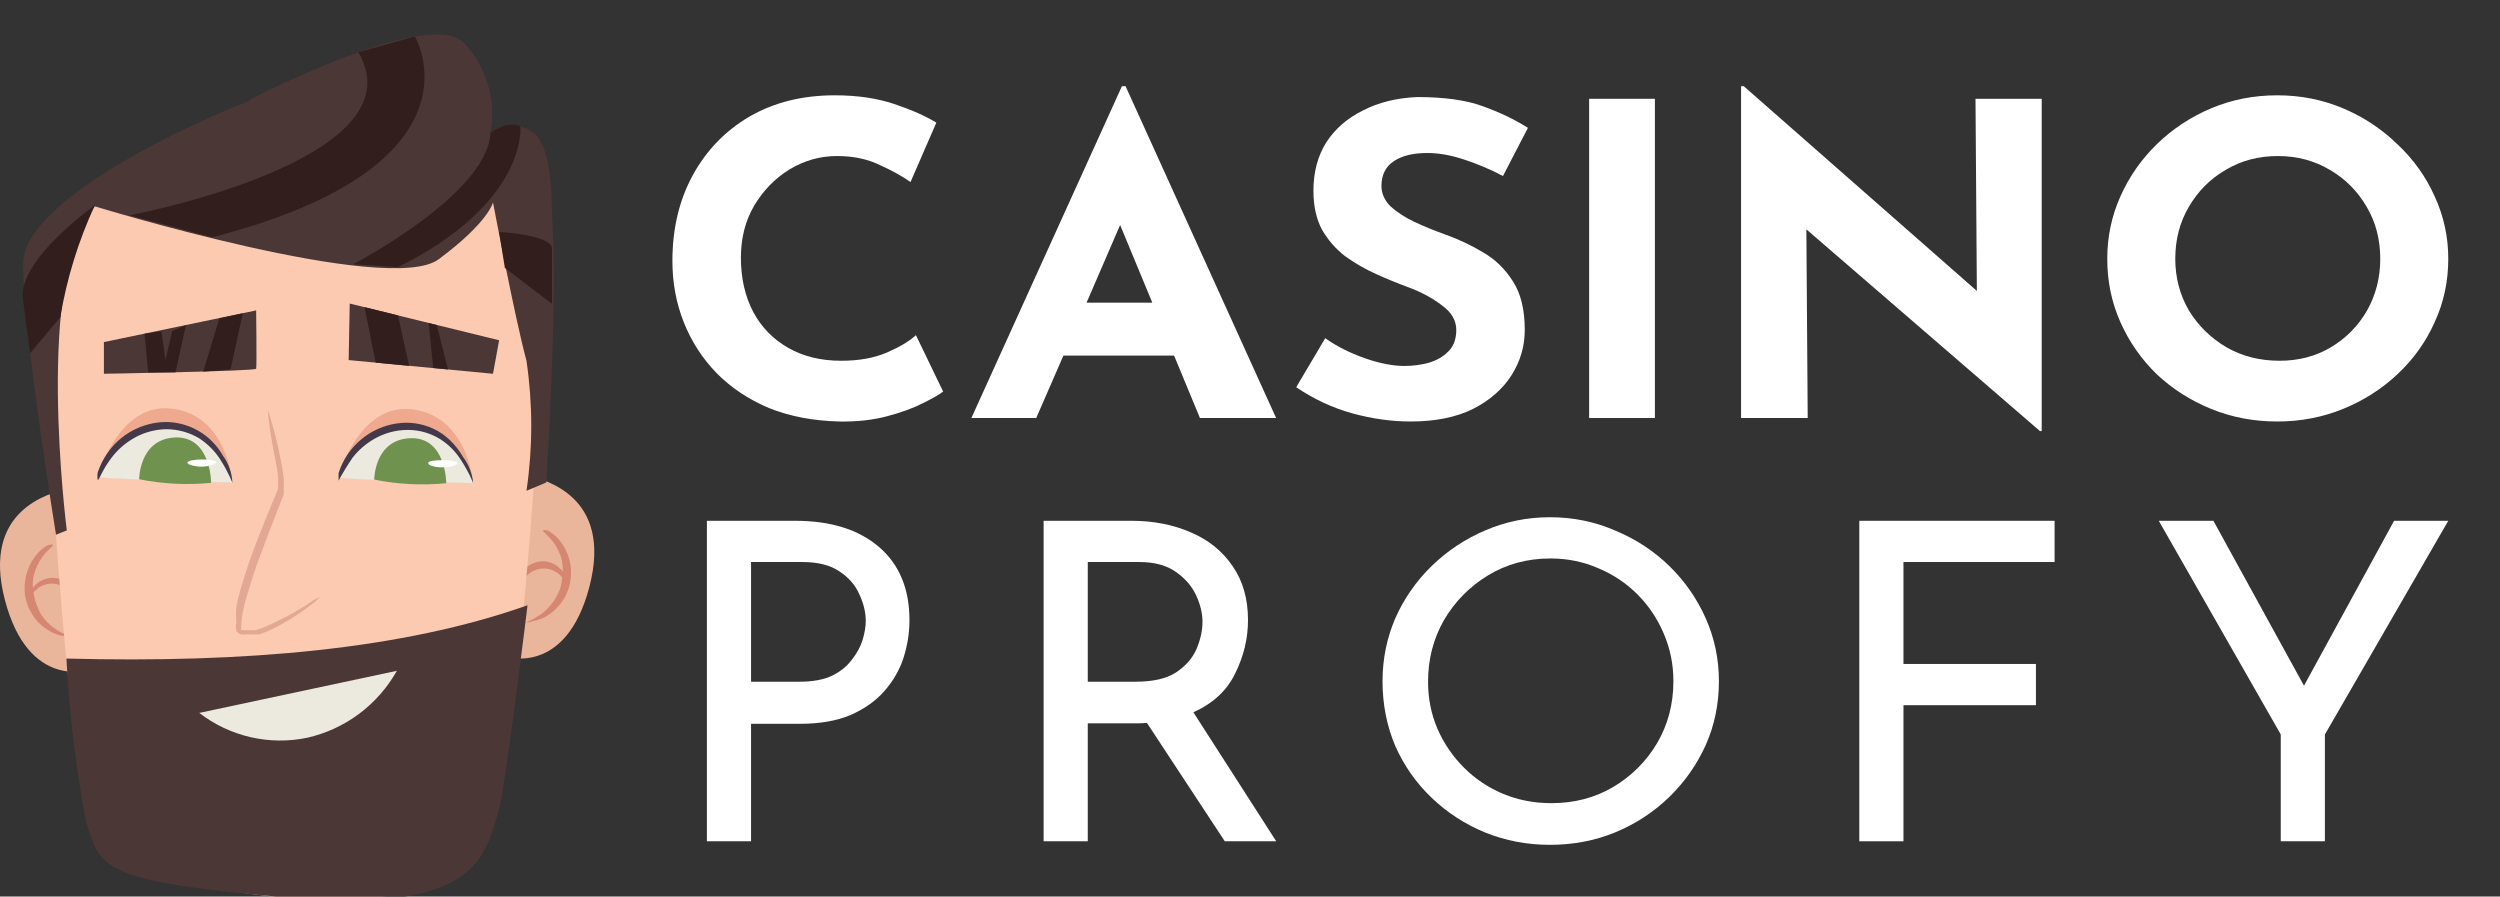 <svg width="145" height="52" viewBox="0 0 145 52" fill="none" xmlns="http://www.w3.org/2000/svg">
<rect x="0" y="0" width="145" height="52" fill="#333333" stroke="none"/>
<g clip-path="url(#clip0)">
<path d="M54.702 22.711C54.492 22.878 54.097 23.105 53.519 23.39C52.958 23.675 52.265 23.927 51.441 24.145C50.617 24.363 49.705 24.463 48.705 24.447C47.18 24.413 45.812 24.153 44.602 23.667C43.41 23.163 42.393 22.484 41.551 21.629C40.727 20.774 40.096 19.793 39.657 18.686C39.219 17.579 39 16.396 39 15.138C39 13.26 39.395 11.6 40.184 10.157C40.973 8.715 42.069 7.583 43.471 6.761C44.892 5.939 46.54 5.528 48.416 5.528C49.714 5.528 50.862 5.696 51.862 6.031C52.861 6.367 53.676 6.727 54.308 7.113L52.809 10.56C52.37 10.241 51.783 9.914 51.046 9.579C50.327 9.226 49.495 9.05 48.548 9.05C47.566 9.05 46.645 9.31 45.786 9.83C44.944 10.35 44.26 11.055 43.734 11.943C43.226 12.816 42.972 13.813 42.972 14.937C42.972 16.128 43.208 17.176 43.682 18.082C44.155 18.971 44.83 19.667 45.707 20.17C46.584 20.673 47.609 20.924 48.784 20.924C49.819 20.924 50.704 20.765 51.441 20.447C52.177 20.128 52.738 19.793 53.124 19.44L54.702 22.711Z" fill="white"/>
<path d="M56.34 24.245L65.072 5H65.283L74.015 24.245H69.596L68.097 20.623H61.679L60.101 24.245H56.34ZM63.021 17.553H66.834L64.967 13.05L63.021 17.553Z" fill="white"/>
<path d="M87.173 10.207C86.437 9.822 85.683 9.503 84.912 9.252C84.157 9 83.447 8.874 82.781 8.874C81.957 8.874 81.308 9.034 80.835 9.352C80.361 9.671 80.124 10.149 80.124 10.786C80.124 11.222 80.3 11.616 80.65 11.969C81.019 12.304 81.483 12.606 82.044 12.874C82.623 13.143 83.219 13.386 83.833 13.604C84.587 13.872 85.315 14.216 86.016 14.635C86.718 15.038 87.296 15.6 87.752 16.321C88.208 17.025 88.436 17.964 88.436 19.138C88.436 20.078 88.182 20.95 87.673 21.755C87.165 22.56 86.419 23.214 85.438 23.717C84.456 24.203 83.246 24.447 81.808 24.447C80.703 24.447 79.572 24.287 78.415 23.969C77.275 23.65 76.197 23.147 75.18 22.459L76.863 19.616C77.529 20.086 78.292 20.472 79.151 20.774C80.01 21.076 80.782 21.226 81.466 21.226C81.922 21.226 82.378 21.168 82.834 21.05C83.307 20.916 83.693 20.698 83.991 20.396C84.306 20.094 84.464 19.675 84.464 19.138C84.464 18.585 84.184 18.107 83.623 17.704C83.079 17.285 82.421 16.933 81.65 16.648C81.054 16.43 80.44 16.178 79.809 15.893C79.178 15.608 78.582 15.264 78.02 14.862C77.477 14.442 77.03 13.931 76.679 13.327C76.346 12.707 76.179 11.952 76.179 11.063C76.179 9.99 76.425 9.059 76.916 8.27C77.424 7.482 78.134 6.862 79.046 6.409C79.958 5.939 81.01 5.679 82.202 5.629C83.763 5.629 85.025 5.805 85.99 6.157C86.972 6.509 87.849 6.929 88.62 7.415L87.173 10.207Z" fill="white"/>
<path d="M92.171 5.73H95.985V24.245H92.171V5.73Z" fill="white"/>
<path d="M118.314 25L104.769 13.302L104.847 24.245H100.981V5H101.139L114.658 16.874L114.579 5.73H118.419V25H118.314Z" fill="white"/>
<path d="M122.221 15.013C122.221 13.738 122.475 12.53 122.984 11.39C123.492 10.249 124.194 9.243 125.088 8.371C126 7.482 127.052 6.786 128.244 6.283C129.436 5.78 130.716 5.528 132.084 5.528C133.434 5.528 134.706 5.78 135.898 6.283C137.09 6.786 138.142 7.482 139.054 8.371C139.984 9.243 140.702 10.249 141.211 11.39C141.737 12.53 142 13.738 142 15.013C142 16.321 141.737 17.545 141.211 18.686C140.702 19.826 139.984 20.832 139.054 21.704C138.142 22.56 137.09 23.231 135.898 23.717C134.706 24.203 133.434 24.447 132.084 24.447C130.716 24.447 129.436 24.203 128.244 23.717C127.052 23.231 126 22.56 125.088 21.704C124.194 20.832 123.492 19.826 122.984 18.686C122.475 17.545 122.221 16.321 122.221 15.013ZM126.166 15.013C126.166 16.103 126.429 17.101 126.955 18.006C127.499 18.895 128.227 19.608 129.138 20.145C130.05 20.665 131.076 20.924 132.216 20.924C133.32 20.924 134.311 20.665 135.188 20.145C136.082 19.608 136.783 18.895 137.292 18.006C137.8 17.101 138.055 16.103 138.055 15.013C138.055 13.889 137.792 12.883 137.266 11.994C136.74 11.088 136.029 10.375 135.135 9.855C134.241 9.319 133.233 9.05 132.11 9.05C130.988 9.05 129.98 9.319 129.086 9.855C128.191 10.375 127.481 11.088 126.955 11.994C126.429 12.883 126.166 13.889 126.166 15.013Z" fill="white"/>
<path d="M46.122 30.206C48.181 30.206 49.8 30.711 50.98 31.723C52.159 32.734 52.749 34.148 52.749 35.965C52.749 36.702 52.634 37.43 52.405 38.15C52.177 38.853 51.807 39.496 51.297 40.078C50.804 40.644 50.153 41.107 49.343 41.467C48.533 41.81 47.548 41.981 46.386 41.981H43.561V48.794H41V30.206H46.122ZM46.386 39.539C47.125 39.539 47.741 39.427 48.234 39.204C48.727 38.964 49.114 38.656 49.396 38.279C49.695 37.902 49.906 37.516 50.029 37.122C50.153 36.71 50.214 36.342 50.214 36.016C50.214 35.519 50.091 35.005 49.844 34.474C49.616 33.942 49.228 33.497 48.683 33.137C48.155 32.777 47.433 32.597 46.518 32.597H43.561V39.539H46.386Z" fill="white"/>
<path d="M65.625 30.206C66.893 30.206 68.037 30.428 69.058 30.874C70.078 31.303 70.888 31.954 71.487 32.828C72.085 33.685 72.384 34.731 72.384 35.965C72.384 37.028 72.138 38.056 71.645 39.05C71.17 40.044 70.36 40.798 69.216 41.313L74.021 48.794H71.038L66.523 41.93C66.329 41.947 66.127 41.955 65.916 41.955H63.091V48.794H60.53V30.206H65.625ZM65.863 39.539C66.884 39.539 67.667 39.359 68.213 38.999C68.776 38.622 69.172 38.167 69.401 37.636C69.63 37.087 69.744 36.565 69.744 36.068C69.744 35.571 69.621 35.056 69.374 34.525C69.128 33.994 68.732 33.539 68.186 33.162C67.658 32.785 66.945 32.597 66.048 32.597H63.091V39.539H65.863Z" fill="white"/>
<path d="M80.187 39.513C80.187 38.227 80.433 37.01 80.926 35.862C81.436 34.714 82.14 33.702 83.038 32.828C83.936 31.954 84.965 31.268 86.127 30.771C87.306 30.257 88.565 30 89.902 30C91.24 30 92.498 30.257 93.678 30.771C94.875 31.268 95.922 31.954 96.82 32.828C97.717 33.702 98.421 34.714 98.932 35.862C99.442 37.01 99.697 38.227 99.697 39.513C99.697 40.833 99.442 42.067 98.932 43.215C98.421 44.346 97.717 45.349 96.82 46.223C95.922 47.097 94.875 47.783 93.678 48.28C92.498 48.76 91.24 49 89.902 49C88.565 49 87.306 48.76 86.127 48.28C84.965 47.8 83.936 47.132 83.038 46.275C82.14 45.418 81.436 44.415 80.926 43.267C80.433 42.101 80.187 40.85 80.187 39.513ZM82.827 39.539C82.827 40.516 83.011 41.433 83.381 42.29C83.751 43.13 84.261 43.875 84.912 44.526C85.564 45.178 86.32 45.683 87.183 46.043C88.045 46.403 88.978 46.583 89.981 46.583C91.302 46.583 92.49 46.275 93.546 45.658C94.619 45.023 95.473 44.175 96.107 43.112C96.74 42.032 97.057 40.833 97.057 39.513C97.057 38.536 96.872 37.619 96.503 36.762C96.133 35.888 95.623 35.125 94.971 34.474C94.32 33.822 93.563 33.317 92.701 32.957C91.838 32.58 90.914 32.391 89.929 32.391C88.591 32.391 87.385 32.717 86.312 33.368C85.238 34.019 84.384 34.885 83.751 35.965C83.135 37.045 82.827 38.236 82.827 39.539Z" fill="white"/>
<path d="M107.84 30.206H119.166V32.597H110.401V38.51H118.084V40.901H110.401V48.794H107.84V30.206Z" fill="white"/>
<path d="M132.284 42.598L125.209 30.206H128.377L133.631 39.77L138.858 30.206H142L134.845 42.598V48.794H132.284V42.598Z" fill="white"/>
<path d="M3.727 28.381C2.976 28.632 -1.095 29.509 0.282 34.792C1.66 40.075 5.231 38.843 5.231 38.843L3.727 28.381Z" fill="#EAB69B"/>
<path d="M3.915 36.88C3.915 36.88 3.811 36.88 3.623 36.88C3.364 36.836 3.116 36.744 2.892 36.608C2.552 36.42 2.253 36.164 2.015 35.857C1.88 35.665 1.761 35.463 1.66 35.251C1.566 35.015 1.496 34.77 1.451 34.52C1.392 34.042 1.442 33.556 1.597 33.1C1.722 32.73 1.921 32.389 2.182 32.098C2.349 31.898 2.555 31.734 2.788 31.618C2.934 31.618 3.038 31.513 3.059 31.618C3.08 31.722 2.746 31.868 2.412 32.369C2.217 32.657 2.069 32.975 1.973 33.309C1.877 33.714 1.877 34.136 1.973 34.541C2.011 34.757 2.074 34.967 2.161 35.168C2.231 35.358 2.322 35.541 2.433 35.711C2.633 35.994 2.88 36.241 3.163 36.441C3.539 36.734 3.936 36.817 3.915 36.88Z" fill="#D68772"/>
<path d="M4.291 34.458C4.291 34.458 4.124 34.332 3.895 34.165C3.616 33.945 3.268 33.834 2.913 33.852C2.675 33.871 2.445 33.95 2.245 34.082C2.104 34.197 1.971 34.322 1.848 34.458L1.661 34.332C1.786 34.207 1.869 34.124 1.911 34.165C1.953 34.207 1.911 34.291 1.911 34.458H1.702C1.787 34.246 1.915 34.054 2.078 33.894C2.318 33.683 2.617 33.552 2.934 33.518C3.193 33.499 3.453 33.55 3.686 33.664C3.869 33.756 4.033 33.884 4.166 34.04C4.312 34.228 4.333 34.437 4.291 34.458Z" fill="#D68772"/>
<path d="M30.724 27.588C31.475 27.838 35.567 28.715 34.189 34.019C32.811 39.323 29.241 38.07 29.241 38.07L30.724 27.588Z" fill="#EAB69B"/>
<path d="M30.535 36.086C30.535 36.086 30.911 35.94 31.412 35.606C31.684 35.392 31.924 35.138 32.122 34.854C32.232 34.688 32.329 34.513 32.414 34.332C32.499 34.132 32.555 33.921 32.581 33.706C32.666 33.292 32.666 32.866 32.581 32.453C32.486 32.118 32.338 31.801 32.143 31.513C31.788 31.033 31.454 30.824 31.496 30.762C31.537 30.699 31.6 30.762 31.767 30.762C31.992 30.891 32.196 31.052 32.373 31.242C32.633 31.533 32.832 31.874 32.957 32.244C33.117 32.707 33.16 33.202 33.082 33.685C33.048 33.931 32.977 34.17 32.873 34.395C32.788 34.614 32.669 34.819 32.519 35.001C32.281 35.314 31.982 35.576 31.642 35.773C31.414 35.897 31.167 35.982 30.911 36.024C30.64 36.128 30.556 36.107 30.535 36.086Z" fill="#D68772"/>
<path d="M30.182 33.602C30.182 33.602 30.182 33.351 30.37 33.079C30.499 32.919 30.663 32.79 30.85 32.704C31.082 32.587 31.342 32.536 31.601 32.557C31.914 32.585 32.208 32.718 32.436 32.933C32.616 33.07 32.748 33.26 32.812 33.476L32.624 33.602C32.624 33.413 32.52 33.309 32.624 33.288C32.729 33.267 32.77 33.288 32.896 33.476L32.687 33.581C32.575 33.435 32.442 33.308 32.29 33.205C32.096 33.078 31.874 33 31.643 32.975C31.288 32.953 30.938 33.065 30.662 33.288C30.349 33.602 30.244 33.706 30.182 33.602Z" fill="#D68772"/>
<path d="M27.132 49.994C22.957 54.295 8.029 51.246 5.962 49.325C3.895 47.404 2.747 22.743 2.747 22.743C1.891 10.005 9.198 9.233 16.192 7.437C23.186 5.641 30.702 9.692 31.391 20.175C31.391 20.175 30.452 46.506 27.132 49.994Z" fill="#FCCAB1"/>
<path d="M3.852 38.196C14.166 38.467 23.353 37.673 30.597 35.105C30.597 35.105 29.282 45.922 28.906 47.091C28.092 49.68 27.716 53.022 16.672 52.061C5.627 51.1 5.878 50.307 5.001 47.718C4.401 44.574 4.017 41.392 3.852 38.196Z" fill="#4C3737"/>
<path d="M11.557 41.349C12.435 42.027 13.45 42.507 14.531 42.756C15.612 43.004 16.735 43.016 17.821 42.789C18.91 42.541 19.936 42.068 20.832 41.399C21.727 40.73 22.472 39.88 23.019 38.906" fill="#ECE9DE"/>
<path d="M18.551 34.625C18.551 34.625 18.384 34.834 18.008 35.105C17.474 35.517 16.908 35.886 16.317 36.212C15.911 36.443 15.485 36.639 15.044 36.796H14.647H14.459H14.229C14.147 36.815 14.062 36.815 13.979 36.796C13.865 36.764 13.768 36.69 13.708 36.588C13.671 36.423 13.671 36.251 13.708 36.086C13.677 35.795 13.677 35.501 13.708 35.209C13.76 34.906 13.829 34.606 13.916 34.312C14.084 33.727 14.271 33.121 14.48 32.516C14.918 31.284 15.378 30.156 15.816 29.112L16.13 28.36V28.193V27.838C16.13 27.358 16.004 26.898 15.941 26.502C15.753 25.605 15.613 24.699 15.524 23.787C15.626 24.015 15.703 24.253 15.754 24.497C15.951 25.135 16.111 25.783 16.234 26.439C16.337 26.894 16.414 27.354 16.463 27.817C16.474 27.88 16.474 27.943 16.463 28.005V28.36C16.463 28.36 16.463 28.36 16.463 28.465V28.652L16.171 29.404C15.754 30.448 15.315 31.597 14.877 32.808C14.668 33.414 14.48 33.998 14.313 34.583C14.224 34.856 14.154 35.135 14.104 35.418C14.041 35.685 14.006 35.958 14 36.233C13.975 36.336 13.975 36.443 14 36.546H14.501H14.856C15.281 36.409 15.693 36.234 16.088 36.024C16.839 35.669 17.424 35.293 17.821 35.063C18.042 34.882 18.288 34.735 18.551 34.625Z" fill="#E2A893"/>
<path d="M20.222 20.885L28.594 21.678L28.949 19.736L20.284 17.606L20.222 20.885Z" fill="#4C3737"/>
<path d="M19.616 27.734C19.616 27.734 20.764 23.328 23.937 23.745C27.111 24.163 27.424 27.922 27.424 27.922L19.616 27.734Z" fill="#EFA98E"/>
<path d="M19.616 27.734C19.809 26.878 20.294 26.117 20.988 25.58C21.681 25.042 22.539 24.763 23.416 24.79C24.36 24.764 25.282 25.075 26.017 25.669C26.752 26.262 27.251 27.098 27.424 28.026C27.424 28.026 21.432 27.838 19.616 27.734Z" fill="#ECE9DE"/>
<path d="M21.705 27.817C21.705 27.817 21.705 25.5 23.793 25.416C25.881 25.332 25.881 28.026 25.881 28.026C24.486 28.164 23.079 28.094 21.705 27.817Z" fill="#70924F"/>
<path d="M27.445 28.026C27.445 28.026 27.236 27.442 26.714 26.648C26.413 26.179 26.014 25.78 25.545 25.479C24.976 25.122 24.317 24.933 23.645 24.936C22.963 24.937 22.294 25.117 21.703 25.458C21.22 25.736 20.794 26.104 20.451 26.544C20.156 26.975 19.884 27.421 19.637 27.88C19.637 27.88 19.637 27.713 19.637 27.442C19.757 27.056 19.933 26.691 20.159 26.356C20.5 25.86 20.941 25.44 21.453 25.124C22.083 24.741 22.804 24.532 23.541 24.518C24.284 24.512 25.011 24.731 25.629 25.145C26.125 25.497 26.538 25.953 26.84 26.481C27.182 26.929 27.392 27.465 27.445 28.026Z" fill="#443949"/>
<path d="M26.526 26.857C26.526 26.982 26.15 27.107 25.67 27.107C25.189 27.107 24.814 26.982 24.834 26.857C24.855 26.732 25.21 26.69 25.67 26.69C26.129 26.69 26.505 26.752 26.526 26.857Z" fill="white"/>
<path d="M5.67 27.692C5.67 27.692 6.819 23.286 10.013 23.704C13.207 24.121 13.479 28.005 13.479 28.005L5.67 27.692Z" fill="#EFA98E"/>
<path d="M5.67 27.692C5.864 26.836 6.348 26.075 7.042 25.538C7.735 25 8.593 24.721 9.47 24.748C10.415 24.731 11.335 25.049 12.069 25.645C12.802 26.241 13.302 27.077 13.479 28.005C13.479 28.005 7.466 27.817 5.67 27.692Z" fill="#ECE9DE"/>
<path d="M8.07 27.797C8.07 27.797 8.07 25.458 10.158 25.374C12.245 25.291 12.245 28.005 12.245 28.005C10.851 28.141 9.444 28.071 8.07 27.797Z" fill="#70924F"/>
<path d="M13.477 28.005C13.477 28.005 13.269 27.421 12.747 26.606C12.439 26.142 12.041 25.745 11.578 25.437C11.004 25.09 10.348 24.902 9.677 24.894C9.003 24.898 8.341 25.078 7.757 25.416C7.273 25.694 6.848 26.063 6.504 26.502C5.919 27.254 5.752 27.859 5.669 27.838C5.641 27.693 5.641 27.545 5.669 27.4C5.794 27.023 5.97 26.665 6.191 26.335C6.567 25.77 7.076 25.305 7.673 24.982C8.269 24.658 8.936 24.484 9.615 24.476C10.293 24.48 10.957 24.663 11.54 25.008C12.124 25.353 12.605 25.847 12.934 26.439C13.268 26.895 13.457 27.441 13.477 28.005Z" fill="#443949"/>
<path d="M12.559 26.836C12.559 26.836 12.183 27.066 11.723 27.066C11.264 27.066 10.867 26.94 10.867 26.836C10.867 26.732 11.264 26.648 11.723 26.648C12.183 26.648 12.559 26.711 12.559 26.836Z" fill="white"/>
<path d="M6.026 21.678C6.026 21.678 14.815 21.532 14.857 21.386C14.899 21.24 14.857 18.003 14.857 18.003L6.026 19.84V21.678Z" fill="#4C3737"/>
<path d="M3.874 30.762C3.874 30.762 1.953 15.81 5.503 11.968C5.503 11.968 22.539 17.189 25.441 15.038C28.343 12.887 28.594 11.739 28.594 11.739C28.594 11.739 29.847 18.379 30.536 20.926C30.904 23.426 30.904 25.965 30.536 28.465L31.684 27.984C31.684 27.984 32.791 10.841 31.454 10.068C30.118 9.295 23.771 2.822 17.758 4.68C11.745 6.539 1.411 11.55 1.348 15.226C1.285 18.901 3.248 31.012 3.248 31.012L3.874 30.762Z" fill="#4C3737"/>
<path d="M14.439 5.808C14.439 5.808 24.565 0.525 26.82 2.404C27.499 3.092 28.001 3.933 28.285 4.856C28.568 5.78 28.624 6.758 28.448 7.708C28.81 7.437 29.249 7.291 29.701 7.291C30.153 7.291 30.592 7.437 30.954 7.708C32.144 8.648 31.997 12.49 31.997 12.49L24.69 10.005L14.439 5.808Z" fill="#4C3737"/>
<path d="M5.502 11.905C5.502 11.905 1.034 15.059 1.327 17.335L1.744 20.488L3.498 18.4C3.873 16.155 4.547 13.971 5.502 11.905Z" fill="#331E1E"/>
<path d="M12.309 13.764C28.51 9.587 24.063 2.112 24.063 2.112L20.785 3.031C24.46 9.295 7.507 12.49 7.507 12.49L12.309 13.764Z" fill="#331E1E"/>
<path d="M20.472 15.33C20.472 15.33 28.281 11.279 28.448 7.708C28.448 7.708 29.387 6.956 30.181 7.332C30.181 7.332 30.661 11.717 23.082 15.497L20.472 15.33Z" fill="#331E1E"/>
<path d="M28.948 13.451C28.948 13.451 31.912 13.618 32.017 14.37V17.627L29.282 15.539L28.948 13.451Z" fill="#331E1E"/>
<path d="M21.789 21.031L21.142 17.815L23.083 18.295L23.73 21.219L21.789 21.031Z" fill="#331E1E"/>
<path d="M25.129 21.344L24.858 18.734L25.338 18.859L25.985 21.428L25.129 21.344Z" fill="#331E1E"/>
<path d="M14.082 18.17L13.372 21.427L11.785 21.553L12.725 18.462L14.082 18.17Z" fill="#331E1E"/>
<path d="M10.179 21.595L10.785 18.859L9.991 19.193L9.595 20.885L9.365 19.214L8.384 19.36L8.592 21.595H10.179Z" fill="#331E1E"/>
</g>
<defs>
<clipPath id="clip0">
<rect width="145" height="52" fill="white"/>
</clipPath>
</defs>
</svg>
